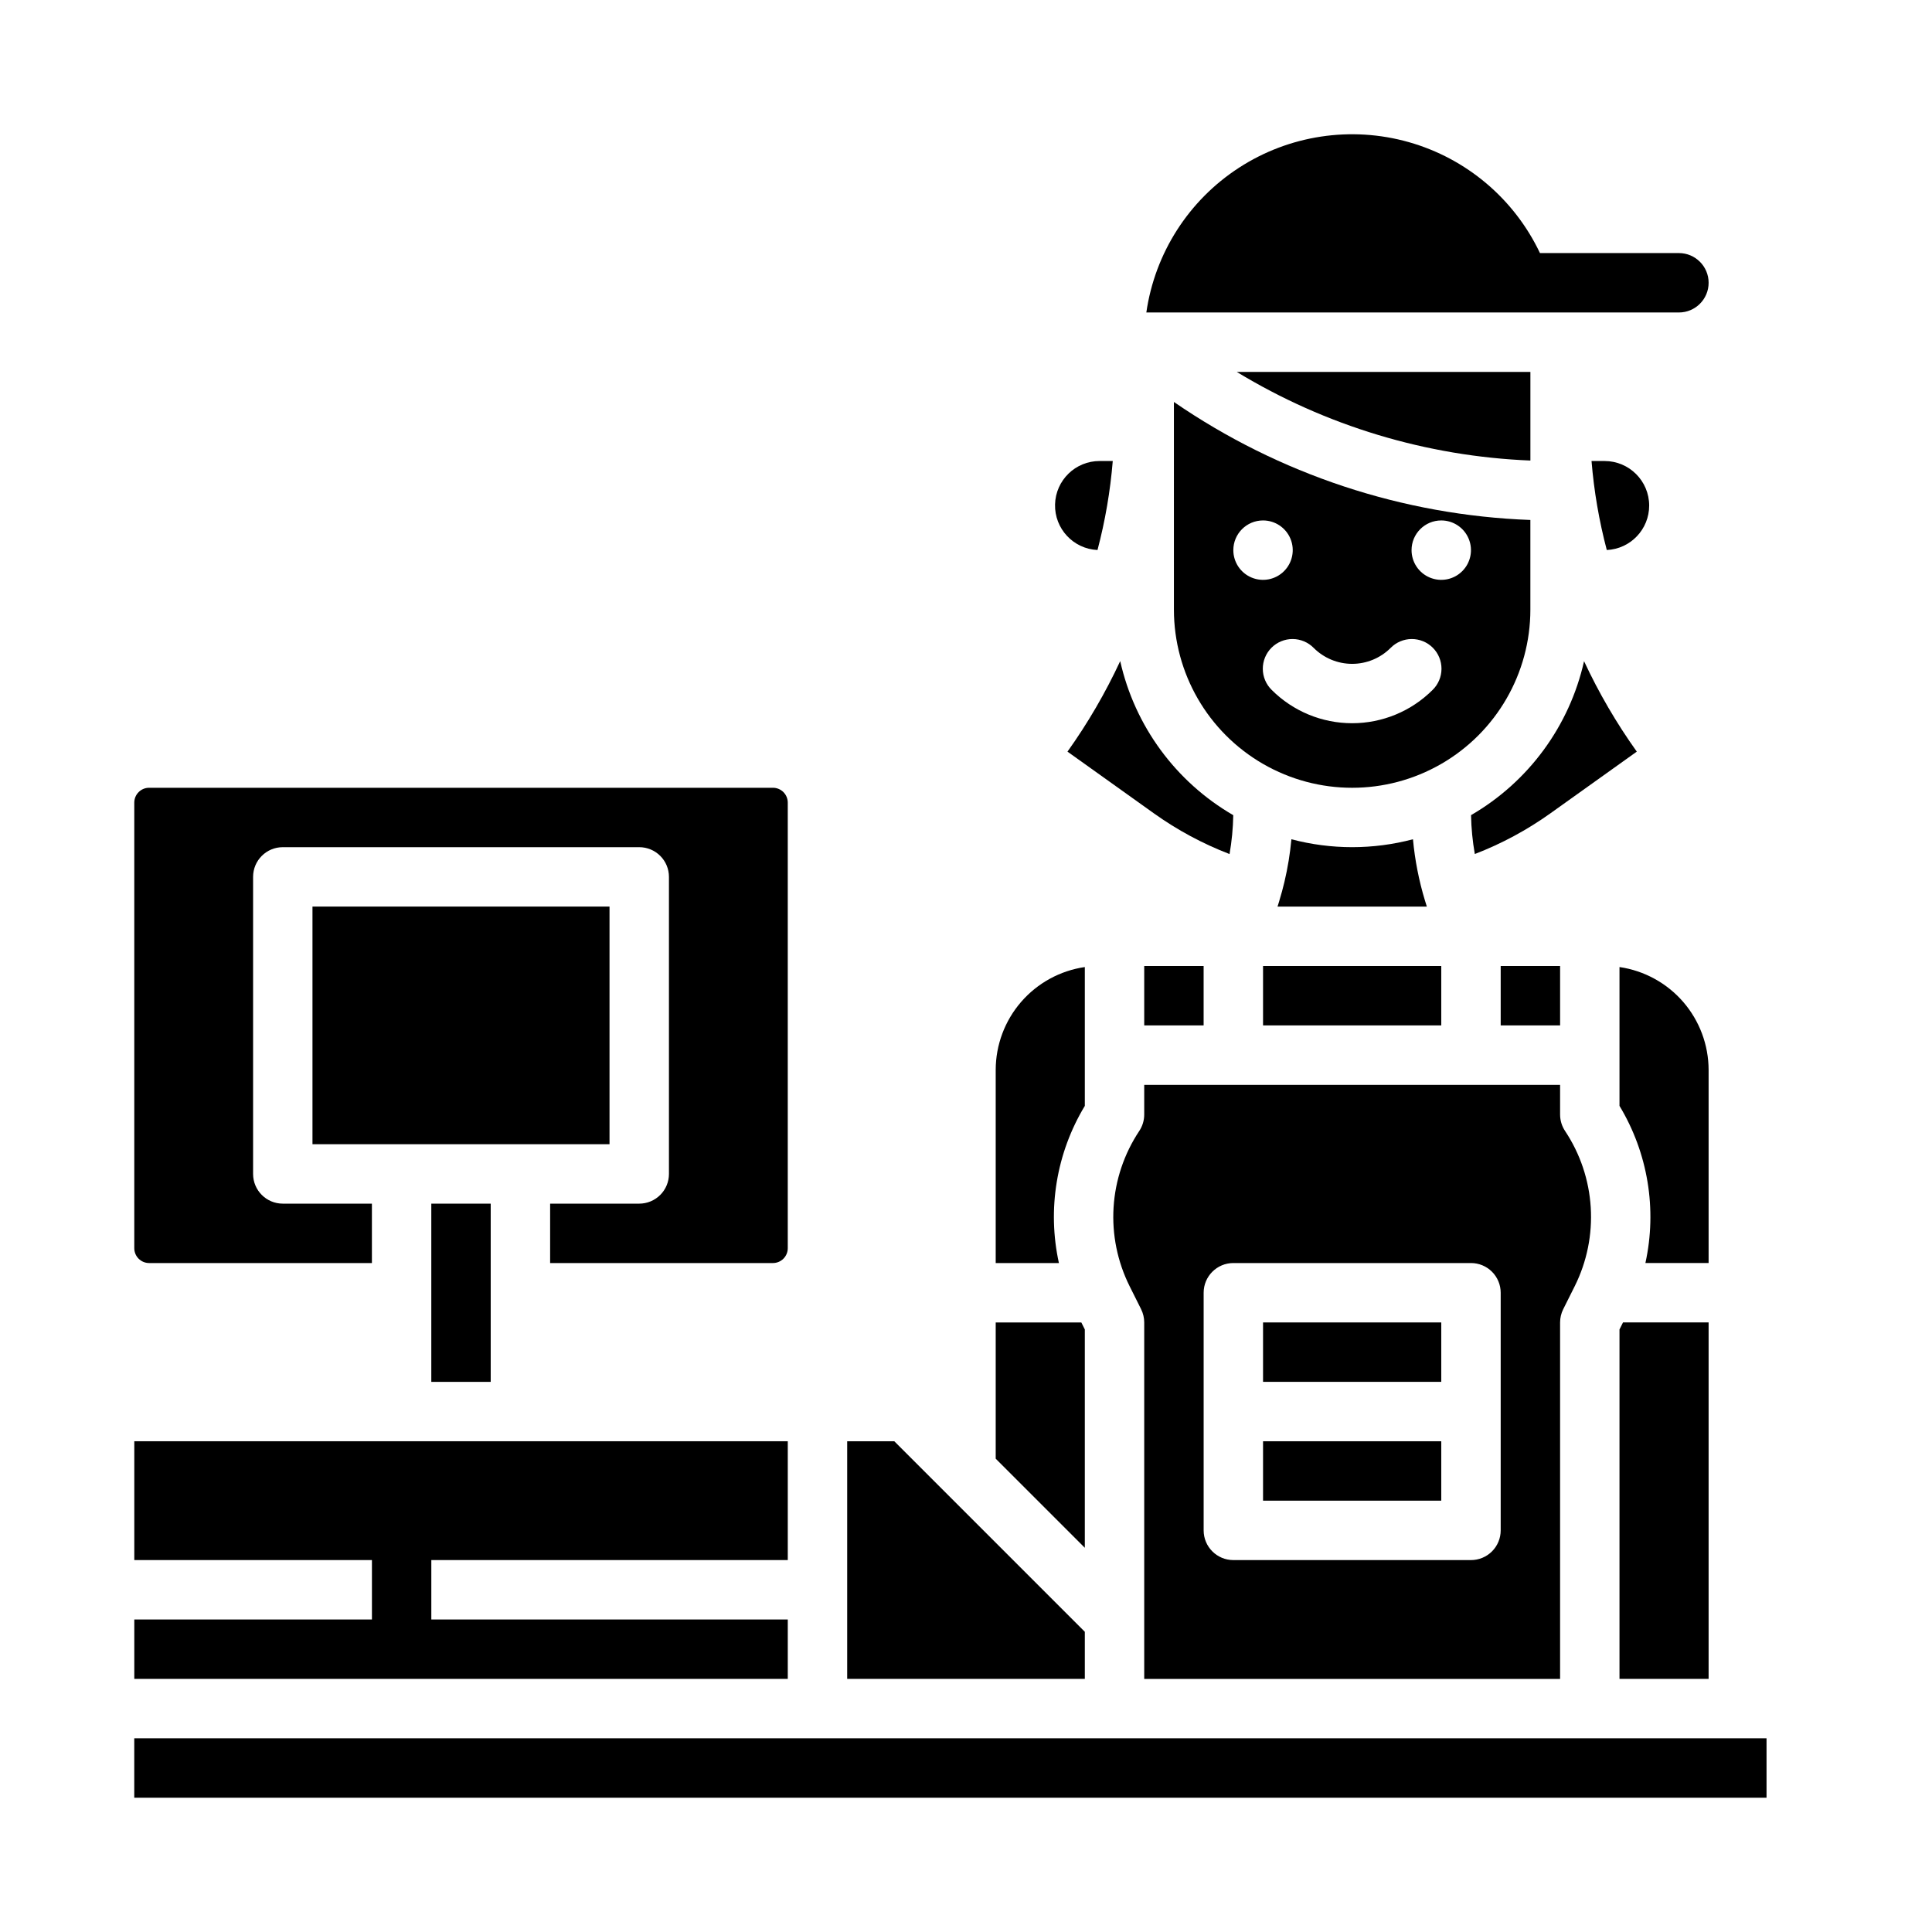 <?xml version="1.0" encoding="UTF-8"?>
<!-- Uploaded to: ICON Repo, www.iconrepo.com, Generator: ICON Repo Mixer Tools -->
<svg fill="#000000" width="800px" height="800px" version="1.1" viewBox="144 144 512 512" xmlns="http://www.w3.org/2000/svg">
 <g>
  <path d="m478.72 400h47.23v15.742h-47.23z"/>
  <path d="m478.72 525.95h47.23v15.742h-47.23z"/>
  <path d="m455.1 305.54c0 16.875 9.004 32.465 23.617 40.902s32.617 8.438 47.23 0c14.617-8.438 23.617-24.027 23.617-40.902v-23.742c-33.82-1.238-66.586-12.086-94.465-31.273zm70.848-23.617c3.188 0 6.055 1.918 7.273 4.859s0.547 6.328-1.707 8.578c-2.25 2.254-5.637 2.926-8.578 1.707s-4.859-4.09-4.859-7.273c0-4.348 3.523-7.871 7.871-7.871zm-33.793 33.793c2.703 2.695 6.363 4.211 10.18 4.211 3.816 0 7.477-1.516 10.176-4.211 1.473-1.504 3.484-2.356 5.586-2.367 2.102-0.012 4.125 0.82 5.609 2.305 1.488 1.488 2.316 3.508 2.305 5.613-0.012 2.102-0.863 4.113-2.367 5.582-5.656 5.644-13.32 8.812-21.309 8.812-7.992 0-15.656-3.168-21.312-8.812-1.5-1.469-2.356-3.481-2.367-5.582-0.012-2.106 0.82-4.125 2.305-5.613 1.488-1.484 3.508-2.316 5.609-2.305 2.106 0.012 4.117 0.863 5.586 2.367zm-13.438-33.793c3.184 0 6.055 1.918 7.273 4.859s0.543 6.328-1.707 8.578c-2.25 2.254-5.637 2.926-8.578 1.707-2.941-1.219-4.859-4.09-4.859-7.273 0-4.348 3.523-7.871 7.871-7.871z"/>
  <path d="m521.63 382.67v-0.008c-1.605-5.297-2.672-10.742-3.18-16.25-10.555 2.793-21.66 2.793-32.215 0-0.352 3.809-0.969 7.59-1.852 11.316-0.395 1.672-0.848 3.332-1.336 4.922v0.031c-0.016 0.051-0.031 0.105-0.047 0.156-0.141 0.469-0.289 0.941-0.441 1.414h39.566c-0.156-0.488-0.309-0.98-0.457-1.469-0.012-0.035-0.02-0.07-0.031-0.105z"/>
  <path d="m549.57 242.56h-77.816c23.527 14.301 50.305 22.383 77.816 23.488z"/>
  <path d="m447.23 400h15.742v15.742h-15.742z"/>
  <path d="m596.8 494.46h-22.688l-0.93 1.859v92.605h23.617z"/>
  <path d="m596.8 427.55c-0.012-6.625-2.402-13.023-6.734-18.031-4.336-5.004-10.328-8.285-16.883-9.242v36.793c7.539 12.492 9.996 27.398 6.867 41.648h16.75z"/>
  <path d="m563.79 319.22c-3.859 17.18-14.715 31.969-29.949 40.801 0.066 3.457 0.398 6.902 1 10.305 7.102-2.734 13.832-6.359 20.027-10.781l22.898-16.355c-5.387-7.543-10.062-15.566-13.977-23.969z"/>
  <path d="m581.05 277.98c-0.008-6.516-5.289-11.801-11.809-11.805h-3.469c0.648 7.965 2.004 15.859 4.043 23.586 6.289-0.297 11.234-5.484 11.234-11.781z"/>
  <path d="m478.72 494.46h47.23v15.742h-47.23z"/>
  <path d="m557.44 588.93v-94.465c0-1.219 0.285-2.426 0.832-3.519l3.051-6.102c3.227-6.473 4.688-13.68 4.238-20.898-0.449-7.219-2.793-14.191-6.797-20.215-0.863-1.293-1.324-2.812-1.324-4.367v-7.871h-110.21v7.871c0 1.555-0.461 3.074-1.324 4.367-4 6.023-6.348 12.996-6.797 20.215s1.016 14.426 4.242 20.898l3.051 6.102h-0.004c0.547 1.094 0.832 2.301 0.832 3.519v94.465zm-94.461-102.34c0-4.348 3.523-7.871 7.871-7.871h62.977c2.086 0 4.09 0.828 5.566 2.305 1.477 1.477 2.305 3.481 2.305 5.566v62.977c0 2.09-0.828 4.09-2.305 5.566-1.477 1.477-3.481 2.305-5.566 2.305h-62.977c-4.348 0-7.871-3.523-7.871-7.871z"/>
  <path d="m541.7 400h15.742v15.742h-15.742z"/>
  <path d="m431.49 496.32-0.93-1.859h-22.688v36.102l23.617 23.617z"/>
  <path d="m258.3 462.98h15.742v47.23h-15.742z"/>
  <path d="m431.49 437.07v-36.793c-6.555 0.957-12.547 4.238-16.883 9.242-4.336 5.008-6.727 11.406-6.734 18.031v51.168h16.75c-3.133-14.25-0.676-29.156 6.867-41.648z"/>
  <path d="m226.81 384.25h78.719v62.977h-78.719z"/>
  <path d="m183.52 478.72h59.039v-15.742h-23.617c-4.348 0-7.871-3.527-7.871-7.875v-78.719c0-4.348 3.523-7.871 7.871-7.871h94.465c2.086 0 4.09 0.828 5.566 2.305 1.477 1.477 2.305 3.477 2.305 5.566v78.719c0 2.09-0.828 4.09-2.305 5.566-1.477 1.477-3.481 2.309-5.566 2.309h-23.617v15.742h59.043c1.043 0 2.043-0.414 2.781-1.152 0.738-0.738 1.152-1.738 1.152-2.785v-118.08c0-1.043-0.414-2.047-1.152-2.785s-1.738-1.152-2.781-1.152h-165.31c-2.176 0-3.938 1.762-3.938 3.938v118.08c0 1.047 0.414 2.047 1.152 2.785 0.738 0.738 1.738 1.152 2.785 1.152z"/>
  <path d="m431.49 576.44-50.492-50.492h-12.484v62.977h62.977z"/>
  <path d="m449.8 359.55c6.199 4.426 12.934 8.051 20.043 10.785 0.594-3.402 0.922-6.848 0.984-10.305-15.246-8.836-26.105-23.637-29.961-40.832-3.91 8.41-8.586 16.441-13.973 23.992z"/>
  <path d="m352.77 573.18h-94.465v-15.746h94.465v-31.488h-173.18v31.488h62.977v15.746h-62.977v15.742h173.18z"/>
  <path d="m179.58 604.67h432.57v15.742h-432.57z"/>
  <path d="m434.85 289.76c2.039-7.727 3.391-15.621 4.043-23.586h-3.473c-6.414-0.016-11.664 5.098-11.82 11.512s4.84 11.777 11.25 12.074z"/>
  <path d="m556.88 226.81h32.047c4.348 0 7.875-3.523 7.875-7.871s-3.527-7.871-7.875-7.871h-36.82c-6.809-14.355-19.477-25.07-34.762-29.402-15.285-4.328-31.691-1.852-45.02 6.797-13.324 8.648-22.266 22.625-24.535 38.348z"/>
 </g>
</svg>
